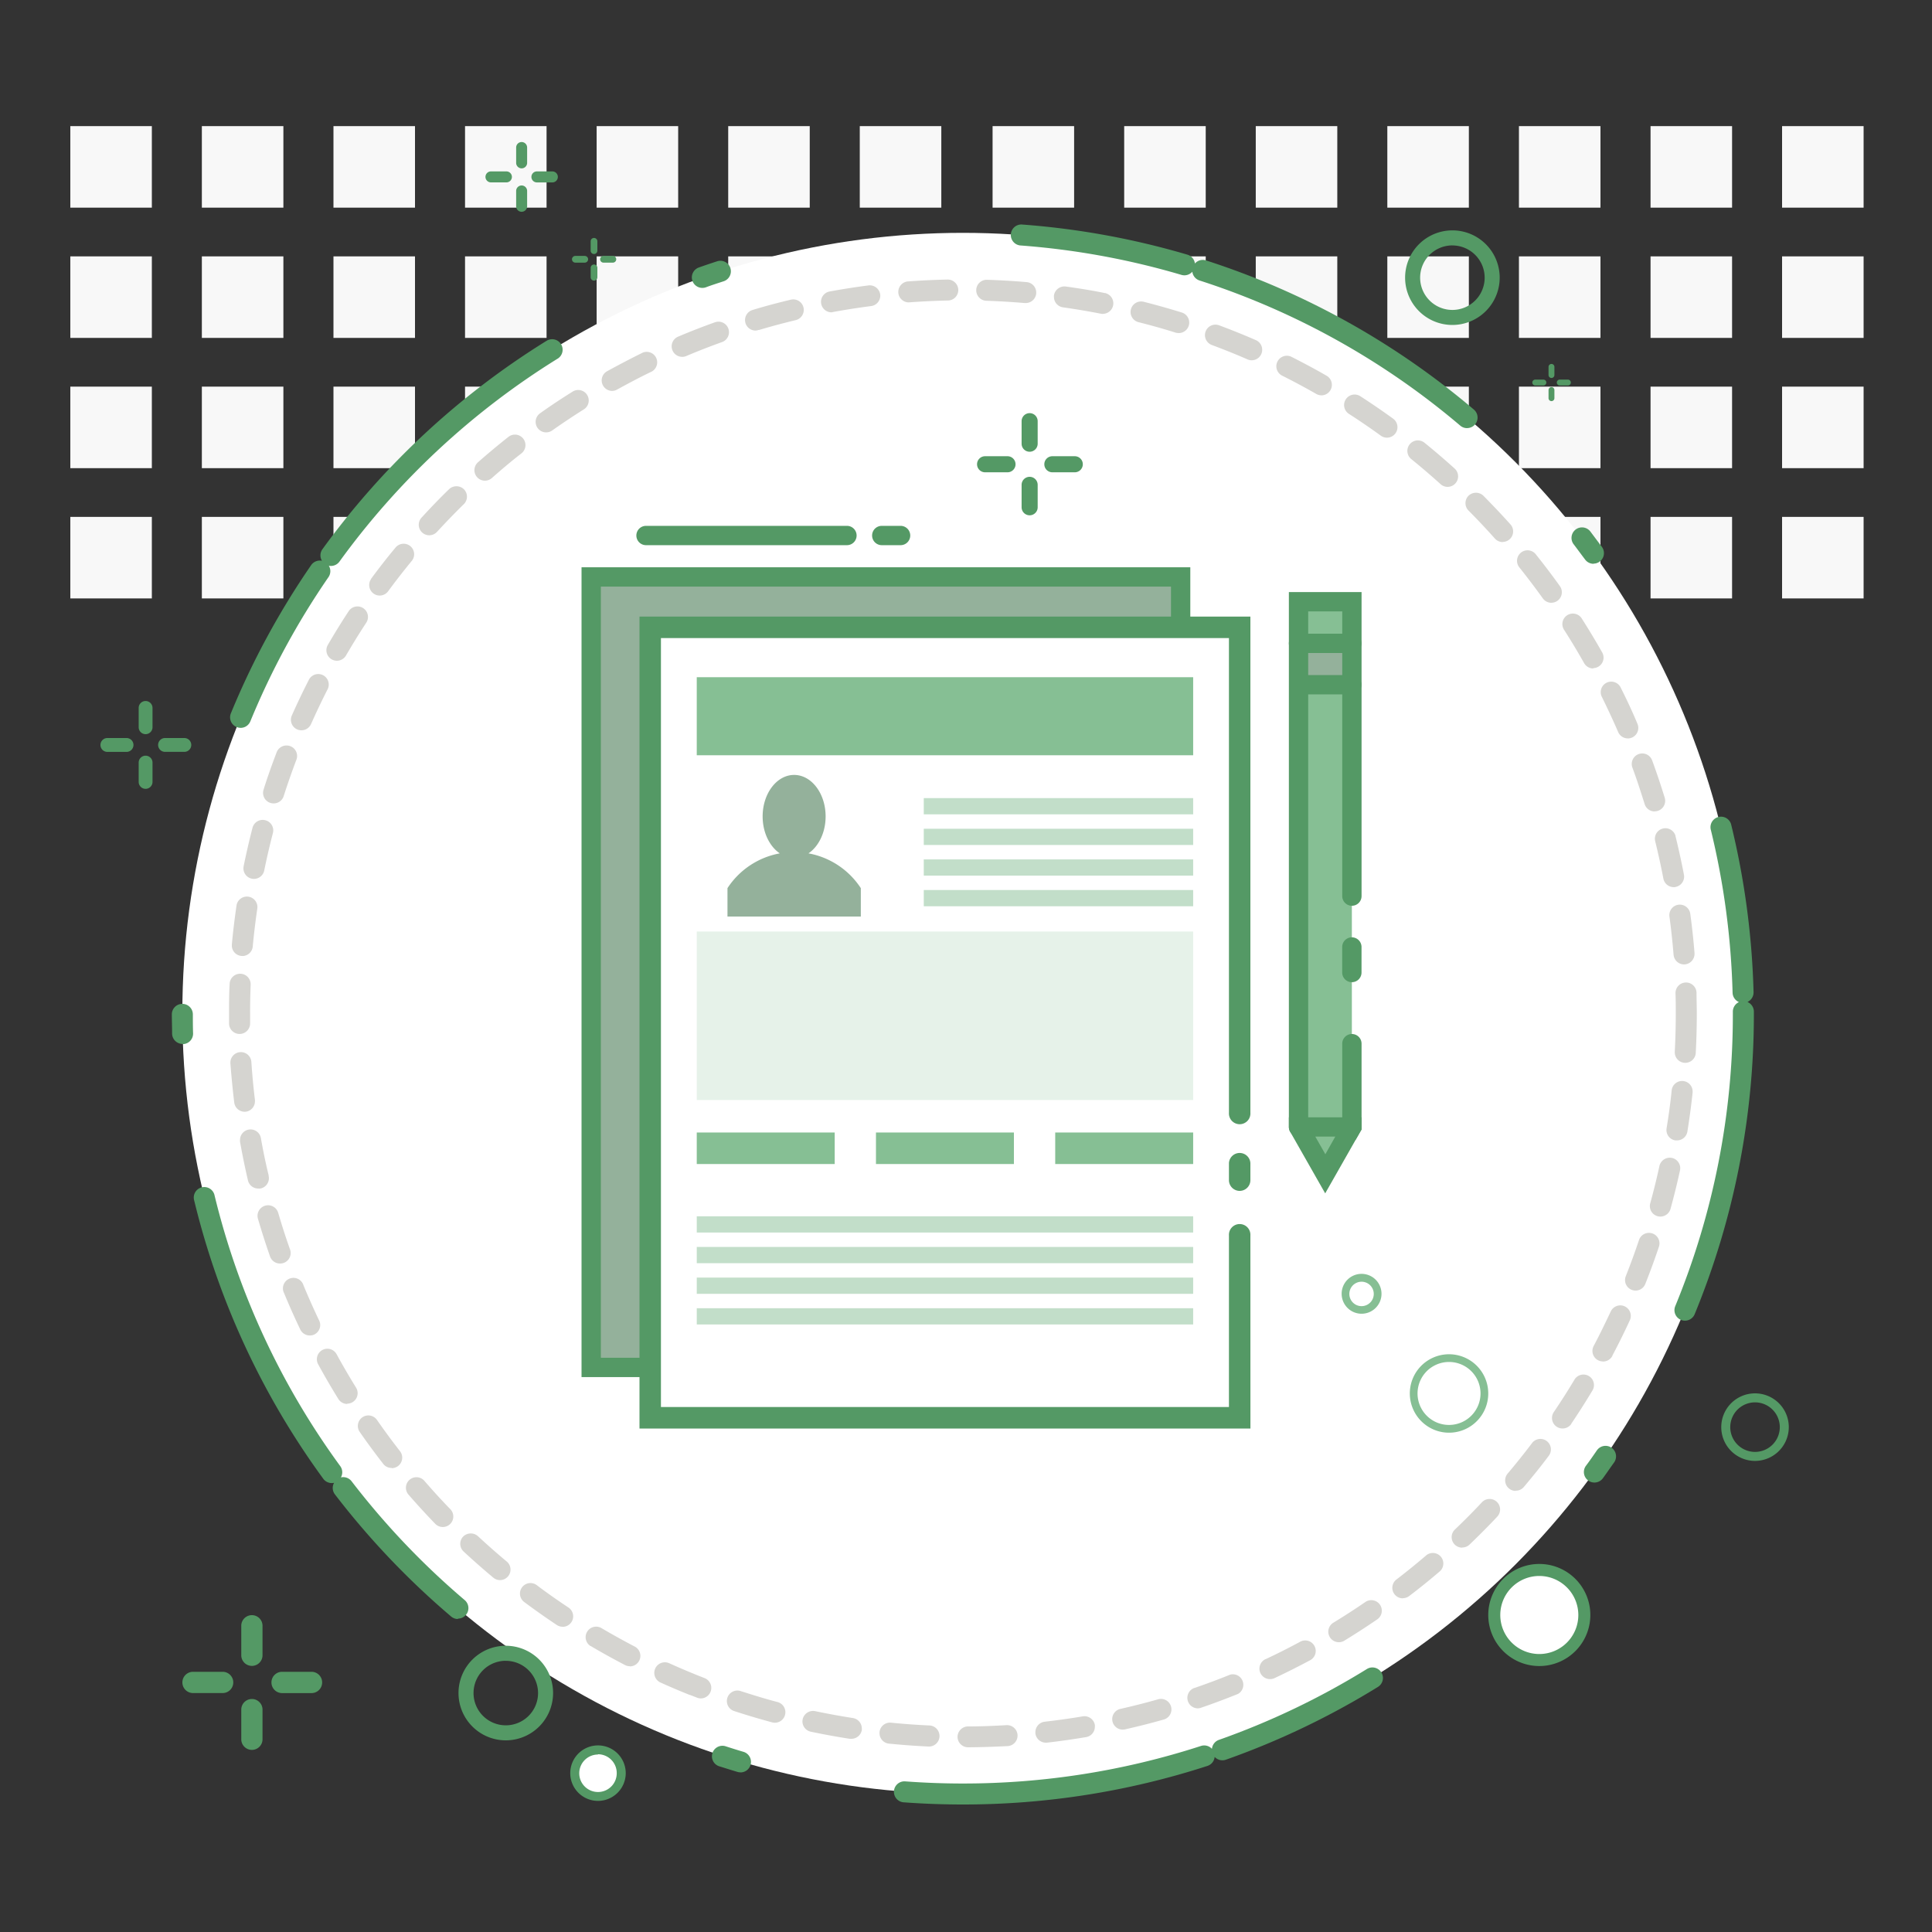 <svg id="Layer_1" data-name="Layer 1" xmlns="http://www.w3.org/2000/svg" viewBox="0 0 500 500"><rect x="0" y="0" width="500" height="500" fill="#333333" stroke="none"/><defs><style>.cls-1{fill:#f8f8f8;}.cls-2{fill:#fff;}.cls-3{fill:#549965;}.cls-4{fill:#d5d4d0;}.cls-5,.cls-7,.cls-8{fill:#86bf94;}.cls-6{fill:#94b19b;}.cls-7{opacity:0.5;}.cls-8{opacity:0.2;}</style></defs><title>resume_color-vector</title><rect class="cls-1" x="461.21" y="133.76" width="21.1" height="21.1" transform="translate(943.51 288.63) rotate(180)"/><rect class="cls-1" x="427.15" y="133.76" width="21.1" height="21.1" transform="translate(875.41 288.63) rotate(180)"/><rect class="cls-1" x="393.1" y="133.76" width="21.1" height="21.1" transform="translate(807.3 288.63) rotate(180)"/><rect class="cls-1" x="359.05" y="133.76" width="21.1" height="21.1" transform="translate(739.19 288.63) rotate(180)"/><rect class="cls-1" x="324.99" y="133.76" width="21.1" height="21.1" transform="translate(671.08 288.63) rotate(180)"/><rect class="cls-1" x="290.94" y="133.76" width="21.1" height="21.1" transform="translate(602.98 288.63) rotate(180)"/><rect class="cls-1" x="256.89" y="133.76" width="21.1" height="21.1" transform="translate(534.87 288.63) rotate(180)"/><rect class="cls-1" x="461.21" y="100.05" width="21.1" height="21.1" transform="translate(943.51 221.21) rotate(180)"/><rect class="cls-1" x="427.15" y="100.05" width="21.1" height="21.1" transform="translate(875.41 221.21) rotate(180)"/><rect class="cls-1" x="393.1" y="100.05" width="21.1" height="21.1" transform="translate(807.3 221.21) rotate(180)"/><rect class="cls-1" x="359.05" y="100.05" width="21.1" height="21.1" transform="translate(739.19 221.21) rotate(180)"/><rect class="cls-1" x="324.99" y="100.05" width="21.1" height="21.1" transform="translate(671.08 221.21) rotate(180)"/><rect class="cls-1" x="290.94" y="100.05" width="21.1" height="21.1" transform="translate(602.98 221.21) rotate(180)"/><rect class="cls-1" x="256.89" y="100.05" width="21.1" height="21.1" transform="translate(534.87 221.21) rotate(180)"/><rect class="cls-1" x="461.21" y="66.34" width="21.1" height="21.1" transform="translate(943.51 153.79) rotate(180)"/><rect class="cls-1" x="427.15" y="66.34" width="21.1" height="21.1" transform="translate(875.41 153.79) rotate(180)"/><rect class="cls-1" x="393.1" y="66.34" width="21.1" height="21.1" transform="translate(807.3 153.79) rotate(180)"/><rect class="cls-1" x="359.05" y="66.34" width="21.1" height="21.1" transform="translate(739.19 153.79) rotate(180)"/><rect class="cls-1" x="324.99" y="66.34" width="21.1" height="21.1" transform="translate(671.08 153.79) rotate(180)"/><rect class="cls-1" x="290.94" y="66.34" width="21.1" height="21.1" transform="translate(602.98 153.79) rotate(180)"/><rect class="cls-1" x="256.89" y="66.34" width="21.1" height="21.1" transform="translate(534.87 153.79) rotate(180)"/><rect class="cls-1" x="461.21" y="32.63" width="21.1" height="21.1" transform="translate(943.51 86.37) rotate(180)"/><rect class="cls-1" x="427.15" y="32.63" width="21.1" height="21.1" transform="translate(875.41 86.37) rotate(180)"/><rect class="cls-1" x="393.1" y="32.63" width="21.1" height="21.1" transform="translate(807.3 86.37) rotate(180)"/><rect class="cls-1" x="359.05" y="32.63" width="21.1" height="21.1" transform="translate(739.19 86.37) rotate(180)"/><rect class="cls-1" x="324.99" y="32.63" width="21.1" height="21.1" transform="translate(671.08 86.37) rotate(180)"/><rect class="cls-1" x="290.94" y="32.63" width="21.1" height="21.1" transform="translate(602.98 86.37) rotate(180)"/><rect class="cls-1" x="256.89" y="32.63" width="21.1" height="21.1" transform="translate(534.87 86.37) rotate(180)"/><rect class="cls-1" x="222.52" y="133.76" width="21.1" height="21.1" transform="translate(466.13 288.63) rotate(180)"/><rect class="cls-1" x="188.46" y="133.76" width="21.1" height="21.1" transform="translate(398.02 288.63) rotate(180)"/><rect class="cls-1" x="154.41" y="133.76" width="21.1" height="21.1" transform="translate(329.92 288.63) rotate(180)"/><rect class="cls-1" x="120.36" y="133.76" width="21.1" height="21.1" transform="translate(261.81 288.63) rotate(180)"/><rect class="cls-1" x="86.3" y="133.76" width="21.1" height="21.1" transform="translate(193.7 288.63) rotate(180)"/><rect class="cls-1" x="52.25" y="133.76" width="21.1" height="21.1" transform="translate(125.59 288.63) rotate(180)"/><rect class="cls-1" x="18.19" y="133.76" width="21.1" height="21.1" transform="translate(57.49 288.63) rotate(180)"/><rect class="cls-1" x="222.52" y="100.05" width="21.1" height="21.1" transform="translate(466.13 221.21) rotate(180)"/><rect class="cls-1" x="188.46" y="100.05" width="21.1" height="21.1" transform="translate(398.02 221.21) rotate(180)"/><rect class="cls-1" x="154.41" y="100.05" width="21.1" height="21.1" transform="translate(329.92 221.21) rotate(180)"/><rect class="cls-1" x="120.36" y="100.05" width="21.1" height="21.1" transform="translate(261.81 221.21) rotate(180)"/><rect class="cls-1" x="86.3" y="100.05" width="21.1" height="21.1" transform="translate(193.7 221.21) rotate(180)"/><rect class="cls-1" x="52.25" y="100.05" width="21.1" height="21.1" transform="translate(125.59 221.21) rotate(180)"/><rect class="cls-1" x="18.19" y="100.05" width="21.1" height="21.1" transform="translate(57.49 221.21) rotate(180)"/><rect class="cls-1" x="222.52" y="66.34" width="21.1" height="21.1" transform="translate(466.13 153.79) rotate(180)"/><rect class="cls-1" x="188.46" y="66.34" width="21.1" height="21.1" transform="translate(398.02 153.79) rotate(180)"/><rect class="cls-1" x="154.41" y="66.34" width="21.1" height="21.1" transform="translate(329.92 153.79) rotate(180)"/><rect class="cls-1" x="120.36" y="66.34" width="21.1" height="21.1" transform="translate(261.81 153.79) rotate(180)"/><rect class="cls-1" x="86.3" y="66.34" width="21.1" height="21.1" transform="translate(193.7 153.79) rotate(180)"/><rect class="cls-1" x="52.25" y="66.34" width="21.1" height="21.1" transform="translate(125.59 153.79) rotate(180)"/><rect class="cls-1" x="18.19" y="66.34" width="21.1" height="21.1" transform="translate(57.49 153.79) rotate(180)"/><rect class="cls-1" x="222.52" y="32.63" width="21.1" height="21.1" transform="translate(466.13 86.37) rotate(180)"/><rect class="cls-1" x="188.46" y="32.63" width="21.1" height="21.1" transform="translate(398.02 86.37) rotate(180)"/><rect class="cls-1" x="154.41" y="32.63" width="21.1" height="21.1" transform="translate(329.92 86.37) rotate(180)"/><rect class="cls-1" x="120.36" y="32.63" width="21.1" height="21.1" transform="translate(261.81 86.37) rotate(180)"/><rect class="cls-1" x="86.3" y="32.63" width="21.1" height="21.1" transform="translate(193.7 86.37) rotate(180)"/><rect class="cls-1" x="52.25" y="32.63" width="21.1" height="21.1" transform="translate(125.59 86.37) rotate(180)"/><rect class="cls-1" x="18.19" y="32.63" width="21.1" height="21.1" transform="translate(57.49 86.37) rotate(180)"/><circle class="cls-2" cx="249.18" cy="262.25" r="201.99"/><path class="cls-3" d="M249.18,467c-5.14,0-10.33-.19-15.43-.57a2.72,2.72,0,0,1,.4-5.42c5,.37,10,.56,15,.56a199.12,199.12,0,0,0,61.66-9.72,2.72,2.72,0,0,1,2.84.75,2.72,2.72,0,0,1,1.8-2.32,198.8,198.8,0,0,0,38.3-18.34,2.72,2.72,0,0,1,2.86,4.63,204.23,204.23,0,0,1-39.35,18.84,2.72,2.72,0,0,1-2.91-.73,2.72,2.72,0,0,1-1.87,2.34A204.56,204.56,0,0,1,249.18,467Zm-57.56-8.32a2.72,2.72,0,0,1-.77-.11c-1.61-.48-3.23-1-4.82-1.49a2.72,2.72,0,0,1,1.68-5.17c1.55.5,3.12,1,4.69,1.46a2.72,2.72,0,0,1-.77,5.33ZM118.51,419a2.71,2.71,0,0,1-1.76-.65,206.25,206.25,0,0,1-30.07-31.6,2.72,2.72,0,0,1-.22-3,2.72,2.72,0,0,1-2.8-1.05,202.91,202.91,0,0,1-33.4-72,2.72,2.72,0,1,1,5.28-1.28,197.5,197.5,0,0,0,32.51,70,2.72,2.72,0,0,1,.18,2.93,2.72,2.72,0,0,1,2.76,1,200.8,200.8,0,0,0,29.28,30.76,2.72,2.72,0,0,1-1.76,4.79Zm294.12-35.32a2.72,2.72,0,0,1-2.2-4.32c1-1.32,1.92-2.67,2.84-4a2.72,2.72,0,1,1,4.48,3.09c-1,1.38-1.93,2.76-2.92,4.12A2.72,2.72,0,0,1,412.62,383.68Zm23.43-41.89a2.72,2.72,0,0,1-2.51-3.75,198.14,198.14,0,0,0,14.91-75.78v-.44a2.72,2.72,0,0,1,1.58-2.48,2.72,2.72,0,0,1-1.65-2.43,199.94,199.94,0,0,0-5.61-42.08,2.72,2.72,0,1,1,5.28-1.29,205.4,205.4,0,0,1,5.76,43.23,2.72,2.72,0,0,1-1.58,2.54,2.72,2.72,0,0,1,1.66,2.5v.46a203.54,203.54,0,0,1-15.32,77.84A2.72,2.72,0,0,1,436.05,341.79ZM47.26,270.17a2.72,2.72,0,0,1-2.72-2.65c0-1.67-.06-3.37-.07-5a2.72,2.72,0,0,1,2.72-2.72h0a2.72,2.72,0,0,1,2.72,2.72c0,1.63,0,3.28.06,4.91a2.72,2.72,0,0,1-2.65,2.79Zm15-81.81a2.72,2.72,0,0,1-2.51-3.75,204.64,204.64,0,0,1,20.78-38.36,2.72,2.72,0,0,1,2.79-1.12,2.72,2.72,0,0,1,.13-3,204.67,204.67,0,0,1,58.12-54,2.72,2.72,0,0,1,2.86,4.62,199.26,199.26,0,0,0-56.58,52.59,2.72,2.72,0,0,1-2.75,1.07,2.72,2.72,0,0,1-.09,2.95,199.18,199.18,0,0,0-20.23,37.34A2.72,2.72,0,0,1,62.23,188.37Zm350.15-42.45a2.72,2.72,0,0,1-2.2-1.12c-1-1.31-1.95-2.63-2.94-3.92a2.72,2.72,0,1,1,4.31-3.32c1,1.33,2,2.68,3,4a2.72,2.72,0,0,1-2.19,4.32ZM379.68,110.8a2.71,2.71,0,0,1-1.76-.64,198,198,0,0,0-67.48-37.57,2.72,2.72,0,0,1-1.87-2.27,2.72,2.72,0,0,1-2.82.82A199.05,199.05,0,0,0,264,63.52a2.72,2.72,0,0,1,.4-5.42,204.51,204.51,0,0,1,42.91,7.81,2.72,2.72,0,0,1,1.93,2.29,2.72,2.72,0,0,1,2.89-.8A203.39,203.39,0,0,1,381.44,106a2.72,2.72,0,0,1-1.76,4.79ZM181.76,74.51a2.72,2.72,0,0,1-.91-5.28c1.57-.56,3.18-1.1,4.78-1.62a2.72,2.72,0,0,1,1.69,5.17c-1.55.51-3.12,1-4.65,1.58A2.71,2.71,0,0,1,181.76,74.51Z"/><path class="cls-4" d="M250.53,452.2h0a2.73,2.73,0,0,1-2.72-2.7v0a2.73,2.73,0,0,1,2.7-2.7c3.31,0,6.65-.14,9.95-.33a2.72,2.72,0,0,1,2.88,2.55c0,.06,0,.12,0,.17a2.72,2.72,0,0,1-2.56,2.7C257.36,452.06,253.92,452.18,250.53,452.2Zm-10.11-.2h-.13c-3.41-.16-6.84-.41-10.22-.75a2.71,2.71,0,0,1-2.45-2.7,2.76,2.76,0,0,1,0-.28,2.73,2.73,0,0,1,3-2.44c3.28.33,6.62.57,9.93.72a2.72,2.72,0,0,1,2.59,2.7s0,.09,0,.14A2.72,2.72,0,0,1,240.41,452Zm30.24-1a2.72,2.72,0,0,1-2.7-2.41,2.83,2.83,0,0,1,0-.31,2.72,2.72,0,0,1,2.41-2.7c3.29-.38,6.6-.84,9.85-1.39a2.74,2.74,0,0,1,3.13,2.23,2.8,2.8,0,0,1,0,.45,2.71,2.71,0,0,1-2.27,2.69c-3.36.57-6.77,1.05-10.14,1.44Zm-50.33-1a2.8,2.8,0,0,1-.42,0c-3.36-.52-6.76-1.14-10.08-1.84a2.73,2.73,0,0,1-2.16-2.67,2.79,2.79,0,0,1,.06-.55,2.76,2.76,0,0,1,3.22-2.1c3.23.68,6.53,1.28,9.79,1.79a2.74,2.74,0,0,1,2.3,2.69,2.85,2.85,0,0,1,0,.41A2.74,2.74,0,0,1,220.32,450Zm70.23-2.37a2.74,2.74,0,0,1-2.65-2.12,2.79,2.79,0,0,1-.07-.61,2.71,2.71,0,0,1,2.12-2.64c3.23-.73,6.48-1.55,9.64-2.45a2.72,2.72,0,1,1,1.48,5.23c-3.26.93-6.6,1.77-9.93,2.52A2.71,2.71,0,0,1,290.55,447.62Zm-90-1.79a2.72,2.72,0,0,1-.71-.09c-3.28-.88-6.58-1.86-9.82-2.92a2.72,2.72,0,1,1,1.69-5.17h0c3.13,1,6.33,2,9.51,2.83a2.72,2.72,0,0,1-.7,5.35ZM310,442.12a2.72,2.72,0,0,1-.91-5.28h0l.06,0c3.11-1.07,6.22-2.23,9.26-3.46a2.72,2.72,0,0,1,2,5c-3.17,1.28-6.39,2.49-9.6,3.59A2.71,2.71,0,0,1,310,442.12Zm-128.6-2.57a2.71,2.71,0,0,1-1-.19l-1.81-.71-.1,0-2.14-.87c-1.82-.76-3.64-1.54-5.4-2.34a2.72,2.72,0,1,1,2.24-5c1.73.78,3.5,1.55,5.25,2.28l2.1.86h0l1.82.72a2.72,2.72,0,0,1-1,5.25Zm147.29-5A2.73,2.73,0,0,1,326.2,433a2.69,2.69,0,0,1-.26-1.15,2.73,2.73,0,0,1,1.55-2.46h0l.05,0c3-1.4,5.94-2.89,8.82-4.44A2.72,2.72,0,1,1,339,429.7c-3,1.6-6.06,3.15-9.14,4.59A2.69,2.69,0,0,1,328.67,434.55ZM163,431.22a2.73,2.73,0,0,1-1.25-.31c-3-1.56-6-3.22-8.91-4.94l-.05,0h0a2.72,2.72,0,0,1,2.78-4.67c2.85,1.68,5.77,3.3,8.7,4.83a2.72,2.72,0,0,1-1.26,5.13ZM346.42,425a2.72,2.72,0,0,1-1.42-5c2.82-1.72,5.63-3.53,8.35-5.4a2.72,2.72,0,0,1,3.08,4.49c-2.8,1.92-5.69,3.79-8.59,5.56A2.71,2.71,0,0,1,346.42,425ZM145.59,421a2.71,2.71,0,0,1-1.5-.46c-2.82-1.88-5.64-3.86-8.37-5.9a2.72,2.72,0,1,1,3.25-4.36c2.64,2,5.37,3.9,8.13,5.74a2.72,2.72,0,0,1-1.51,5Zm217.47-7.35a2.72,2.72,0,0,1-1.66-4.88c2.62-2,5.22-4.12,7.73-6.26l.06-.06h0a2.72,2.72,0,0,1,3.47,4.18c-2.58,2.21-5.26,4.38-8,6.45A2.69,2.69,0,0,1,363.06,413.61Zm-233.65-4.72a2.73,2.73,0,0,1-1.74-.63c-2.61-2.18-5.2-4.46-7.69-6.77a2.72,2.72,0,0,1-.14-3.84,2.8,2.8,0,0,1,3.84-.14c2.41,2.24,4.92,4.45,7.46,6.57h0a2.72,2.72,0,0,1-1.74,4.81Zm249-8.4a2.72,2.72,0,0,1-1.88-4.69c2.39-2.28,4.75-4.65,7-7.06a2.72,2.72,0,0,1,3.84-.11,2.72,2.72,0,0,1,.17,3.78h0l-.06.07,0,0c-2.31,2.45-4.73,4.89-7.18,7.23A2.71,2.71,0,0,1,378.39,400.49Zm-263.77-5.34a2.7,2.7,0,0,1-2-.83c-2.37-2.45-4.7-5-6.92-7.55a2.72,2.72,0,0,1,4.11-3.57c2.16,2.49,4.43,5,6.72,7.34a2.72,2.72,0,0,1-2,4.61Zm277.61-9.35a2.72,2.72,0,0,1-2.07-4.48c2.13-2.52,4.23-5.14,6.22-7.77a2.72,2.72,0,1,1,4.33,3.28c-2,2.7-4.2,5.39-6.4,8A2.72,2.72,0,0,1,392.23,385.79ZM101.37,379.9a2.7,2.7,0,0,1-2.15-1l-.86-1.11c-1.78-2.32-3.54-4.72-5.21-7.13a2.72,2.72,0,1,1,4.46-3.11c1.63,2.34,3.33,4.67,5.07,6.93l.84,1.09a2.72,2.72,0,0,1-2.14,4.39Zm303-10.21a2.72,2.72,0,0,1-2.25-4.24c1.85-2.74,3.66-5.57,5.35-8.4a2.72,2.72,0,0,1,3.73-.93,2.72,2.72,0,0,1,.93,3.73c-1.75,2.91-3.59,5.8-5.48,8.6l0,.06A2.72,2.72,0,0,1,404.42,369.69ZM89.84,363.34A2.71,2.71,0,0,1,87.53,362c-1.79-2.89-3.52-5.87-5.15-8.85a2.72,2.72,0,1,1,4.77-2.61c1.58,2.89,3.26,5.77,5,8.58v0a2.72,2.72,0,0,1-2.31,4.15Zm325-11a2.72,2.72,0,0,1-2.4-4c1.55-2.92,3-5.93,4.42-8.93a2.73,2.73,0,0,1,2.47-1.58,2.69,2.69,0,0,1,1.14.25,2.73,2.73,0,0,1,1.58,2.46,2.69,2.69,0,0,1-.25,1.15c-1.41,3.06-2.93,6.14-4.52,9.14l0,.07A2.71,2.71,0,0,1,414.81,352.36ZM80.16,345.62a2.73,2.73,0,0,1-2.45-1.55c-1.46-3.06-2.87-6.21-4.17-9.36a2.72,2.72,0,1,1,5-2.08c1.24,3,2.58,6,4,9l.06.12a2.69,2.69,0,0,1,.27,1.18,2.74,2.74,0,0,1-1.55,2.45A2.69,2.69,0,0,1,80.16,345.62ZM423.28,334a2.72,2.72,0,0,1-2.53-3.72c1.22-3.08,2.37-6.23,3.42-9.36a2.72,2.72,0,1,1,5.16,1.73c-1.08,3.23-2.27,6.47-3.53,9.64A2.7,2.7,0,0,1,423.28,334ZM72.46,327a2.72,2.72,0,0,1-2.57-1.82c-1.12-3.2-2.17-6.48-3.13-9.75A2.72,2.72,0,1,1,72,313.88c.91,3.11,1.91,6.24,3,9.31l.06.16A2.72,2.72,0,0,1,72.46,327ZM429.7,314.85a2.72,2.72,0,0,1-2.62-3.44c.88-3.18,1.68-6.43,2.38-9.66l.08-.35v.07a2.76,2.76,0,0,1,3.16-1.8,2.72,2.72,0,0,1,2.08,3.24c-.72,3.32-1.55,6.66-2.45,9.95A2.73,2.73,0,0,1,429.7,314.85ZM66.82,307.59a2.71,2.71,0,0,1-2.65-2.1c-.77-3.31-1.46-6.69-2.05-10a2.79,2.79,0,0,1,0-.48,2.72,2.72,0,0,1,5.4-.46c.56,3.21,1.22,6.43,2,9.59l0,.15a2.72,2.72,0,0,1-2,3.27A2.77,2.77,0,0,1,66.82,307.59ZM434,295.13a2.76,2.76,0,0,1-.44,0,2.71,2.71,0,0,1-2.25-3.12c.53-3.26,1-6.58,1.32-9.86a2.72,2.72,0,0,1,5.42.3c0,.09,0,.19,0,.28-.36,3.38-.82,6.8-1.36,10.15A2.71,2.71,0,0,1,434,295.13ZM63.31,287.72a2.72,2.72,0,0,1-2.69-2.39c-.41-3.36-.73-6.79-1-10.19,0-.06,0-.12,0-.17a2.72,2.72,0,0,1,5.43-.19c.22,3.3.53,6.63.93,9.9a2.92,2.92,0,0,1,0,.35,2.72,2.72,0,0,1-2.39,2.68Zm372.84-12.66H436a2.72,2.72,0,0,1-2.57-2.72s0,0,0,0h0v-.15c.17-3.27.26-6.59.26-9.89,0-1.73,0-3.49-.07-5.2,0,0,0,0,0-.07a2.72,2.72,0,0,1,5.44-.08c0,1.76.07,3.56.07,5.35,0,3.39-.09,6.81-.27,10.17,0,0,0,0,0,.06v0A2.72,2.72,0,0,1,436.15,275.06ZM62,267.59a2.73,2.73,0,0,1-2.72-2.68c0-.85,0-1.74,0-2.65,0-2.52,0-5.07.15-7.59a2.72,2.72,0,0,1,5.44.11s0,.07,0,.11c-.1,2.46-.15,4.94-.14,7.37,0,.88,0,1.75,0,2.58v0A2.73,2.73,0,0,1,62,267.59Zm373.83-18a2.73,2.73,0,0,1-2.71-2.5c-.27-3.29-.63-6.62-1.07-9.89a2.72,2.72,0,0,1,2.33-3.06,2.75,2.75,0,0,1,3.06,2.33c.46,3.35.83,6.78,1.1,10.18,0,.07,0,.14,0,.21a2.73,2.73,0,0,1-2.5,2.72Zm-373-2.19v0h-.26A2.7,2.7,0,0,1,60,244.69c0-.08,0-.16,0-.24.31-3.38.73-6.8,1.22-10.17a2.72,2.72,0,0,1,5.38.79c-.48,3.26-.88,6.58-1.19,9.88A2.71,2.71,0,0,1,62.77,247.42Zm370.32-17.81a2.72,2.72,0,0,1-2.67-2.21c-.62-3.25-1.34-6.52-2.13-9.72a2.72,2.72,0,0,1,5.27-1.34v.09c.81,3.27,1.54,6.62,2.18,9.95a2.72,2.72,0,0,1-2.16,3.18A2.77,2.77,0,0,1,433.08,229.62ZM65.71,227.46a2.68,2.68,0,0,1-.55-.06A2.73,2.73,0,0,1,63,224.74a2.79,2.79,0,0,1,.05-.55c.68-3.33,1.45-6.68,2.31-10a2.72,2.72,0,0,1,2.63-2,2.75,2.75,0,0,1,.69.09,2.72,2.72,0,0,1,1.95,3.32c-.83,3.17-1.58,6.42-2.24,9.65v0A2.73,2.73,0,0,1,65.71,227.46ZM428.23,210a2.71,2.71,0,0,1-2.6-1.92c-1-3.15-2-6.32-3.17-9.43a2.72,2.72,0,1,1,5.11-1.87c1.17,3.18,2.26,6.44,3.26,9.68v0a2.72,2.72,0,0,1-2.6,3.51ZM70.8,207.92a2.72,2.72,0,0,1-2.59-3.55c1-3.24,2.18-6.5,3.39-9.69a2.73,2.73,0,0,1,2.54-1.75,2.71,2.71,0,0,1,1,.18,2.72,2.72,0,0,1,1.57,3.51c-1.17,3.08-2.28,6.25-3.29,9.41A2.71,2.71,0,0,1,70.8,207.92ZM421.28,191.1a2.72,2.72,0,0,1-2.5-1.65c-1.3-3-2.7-6-4.17-9a2.72,2.72,0,1,1,4.87-2.41c1.51,3,3,6.16,4.29,9.28a2.72,2.72,0,0,1-2.5,3.79ZM78,189a2.72,2.72,0,0,1-2.48-3.82c1.38-3.11,2.87-6.23,4.42-9.26a2.72,2.72,0,0,1,5.14,1.24,2.68,2.68,0,0,1-.3,1.24c-1.51,2.95-2.95,6-4.29,9A2.72,2.72,0,0,1,78,189Zm334.34-16a2.73,2.73,0,0,1-2.37-1.38c-1.62-2.87-3.34-5.74-5.12-8.52a2.72,2.72,0,1,1,4.58-2.92c1.81,2.84,3.58,5.78,5.25,8.73l0,0h0a2.72,2.72,0,0,1-2.37,4ZM87.19,171v0a2.72,2.72,0,0,1-2.35-4.09c1.7-2.93,3.5-5.85,5.36-8.68l0,0,.07-.11h0a2.72,2.72,0,0,1,4.48,3.09c-1.81,2.76-3.57,5.62-5.23,8.47A2.73,2.73,0,0,1,87.19,171Zm314.3-15v0a2.73,2.73,0,0,1-2.21-1.14c-1.92-2.68-3.94-5.35-6-7.93a2.72,2.72,0,1,1,4.24-3.4c2.12,2.65,4.2,5.39,6.18,8.16a2.72,2.72,0,0,1-2.21,4.3ZM98.27,154.13a2.7,2.7,0,0,1-1.61-.53,2.73,2.73,0,0,1-1.11-2.2,2.69,2.69,0,0,1,.48-1.54h0l0-.06,0,0c2-2.71,4.1-5.42,6.26-8a2.72,2.72,0,1,1,4.2,3.45c-2.1,2.56-4.16,5.2-6.11,7.86A2.73,2.73,0,0,1,98.27,154.13Zm290.61-13.84a2.72,2.72,0,0,1-2-.91c-2.2-2.46-4.49-4.9-6.82-7.24a2.72,2.72,0,0,1,0-3.85,2.78,2.78,0,0,1,3.78-.05h0l.07.07,0,0c2.38,2.4,4.74,4.89,7,7.41a2.72,2.72,0,0,1-2,4.53Zm-277.79-1.76a2.72,2.72,0,0,1-2-4.56c2.29-2.5,4.68-5,7.12-7.36a2.78,2.78,0,0,1,3.84,0,2.72,2.72,0,0,1,0,3.85c-2.36,2.31-4.68,4.72-6.92,7.15l-.07.07h0A2.73,2.73,0,0,1,111.09,138.53ZM374.64,126a2.71,2.71,0,0,1-1.82-.7c-2.46-2.22-5-4.4-7.56-6.47a2.72,2.72,0,1,1,3.42-4.23c2.64,2.14,5.26,4.38,7.78,6.66a2.72,2.72,0,0,1-1.82,4.74ZM125.5,124.4a2.72,2.72,0,0,1-1.8-4.76c2.55-2.25,5.19-4.45,7.86-6.56a2.72,2.72,0,1,1,3.37,4.27c-2.6,2-5.17,4.19-7.64,6.37A2.72,2.72,0,0,1,125.5,124.4Zm233.44-11.13a2.71,2.71,0,0,1-1.59-.52c-2.67-1.94-5.44-3.83-8.22-5.62a2.72,2.72,0,1,1,2.95-4.57c2.86,1.85,5.7,3.79,8.46,5.79a2.73,2.73,0,0,1,1.12,2.2,2.7,2.7,0,0,1-.52,1.6A2.73,2.73,0,0,1,358.95,113.27ZM141.34,111.9a2.72,2.72,0,0,1-1.57-4.94c2.78-2,5.64-3.87,8.52-5.67a2.72,2.72,0,0,1,2.91,4.59h0l0,0c-2.78,1.75-5.55,3.59-8.23,5.48A2.71,2.71,0,0,1,141.34,111.9ZM342,102.31v0a2.72,2.72,0,0,1-1.35-.36c-2.88-1.64-5.83-3.23-8.77-4.7h0a2.72,2.72,0,1,1,2.44-4.86c3,1.53,6.09,3.16,9,4.85a2.72,2.72,0,0,1-1.35,5.08Zm-183.56-1.14a2.72,2.72,0,0,1-1.32-5.1c3-1.64,6-3.22,9-4.7l.24-.12,0,0a2.72,2.72,0,0,1,3.72,2.52,2.74,2.74,0,0,1-1.39,2.38h0l-.19.09c-3,1.44-5.91,3-8.78,4.57A2.72,2.72,0,0,1,158.42,101.17Zm165.5-7.93a2.7,2.7,0,0,1-1.09-.23c-3-1.32-6.14-2.57-9.24-3.73a2.73,2.73,0,0,1-1.77-2.56,2.69,2.69,0,0,1,.17-.93,2.72,2.72,0,0,1,3.5-1.6c3.2,1.19,6.4,2.48,9.52,3.84a2.72,2.72,0,0,1-1.09,5.21Zm-147.38-.89a2.72,2.72,0,0,1-1.06-5.23c3.13-1.32,6.33-2.57,9.52-3.71a2.72,2.72,0,1,1,1.84,5.12c-3.09,1.11-6.21,2.32-9.25,3.61A2.71,2.71,0,0,1,176.54,92.36ZM305,86.19v0a2.72,2.72,0,0,1-.81-.12c-3.15-1-6.37-1.89-9.57-2.7h0a2.72,2.72,0,0,1,.7-5.35,2.75,2.75,0,0,1,.67.08c3.3.84,6.62,1.77,9.86,2.78a2.72,2.72,0,0,1-.81,5.32Zm-109.45-.64a2.72,2.72,0,0,1-.78-5.33c3.26-1,6.58-1.87,9.89-2.66a2.72,2.72,0,1,1,1.27,5.29c-3.16.76-6.34,1.61-9.46,2.54l-.15,0A2.71,2.71,0,0,1,195.51,85.55Zm89.89-4.31a2.74,2.74,0,0,1-.53-.05c-3.23-.63-6.54-1.19-9.81-1.65a2.73,2.73,0,0,1-2.34-2.69,2.82,2.82,0,0,1,0-.38,2.75,2.75,0,0,1,3.07-2.32c3.36.47,6.75,1,10.08,1.69H286l.31.07h-.07a2.72,2.72,0,0,1-.82,5.31Zm-70.27-.41a2.72,2.72,0,0,1-.49-5.39c3.35-.61,6.75-1.15,10.12-1.58a2.74,2.74,0,0,1,3,2.35,2.72,2.72,0,0,1-2.35,3c-3.28.42-6.59.94-9.83,1.53h0A2.73,2.73,0,0,1,215.13,80.83Zm50.28-2.4v0h-.24c-3.28-.28-6.62-.48-9.93-.59a2.71,2.71,0,0,1-2.63-2.7s0-.07,0-.1a2.71,2.71,0,0,1,2.81-2.63c3.41.11,6.84.31,10.22.6a2.7,2.7,0,0,1,2.49,2.7c0,.08,0,.16,0,.24A2.73,2.73,0,0,1,265.41,78.43Zm-30.26-.17a2.73,2.73,0,0,1-2.71-2.52c0-.07,0-.14,0-.21a2.73,2.73,0,0,1,2.48-2.7h.1c3.36-.25,6.78-.41,10.16-.48h.06A2.73,2.73,0,0,1,248,75s0,0,0,.07a2.7,2.7,0,0,1-2.66,2.7c-3.3.07-6.64.23-9.94.47Z"/><path class="cls-3" d="M375.88,84.1a12.24,12.24,0,1,1,12.24-12.24A12.25,12.25,0,0,1,375.88,84.1Zm0-20.59a8.35,8.35,0,1,0,8.35,8.35A8.36,8.36,0,0,0,375.88,63.52Z"/><path class="cls-3" d="M454.2,378.08a8.74,8.74,0,1,1,8.74-8.74A8.75,8.75,0,0,1,454.2,378.08Zm0-15.15a6.41,6.41,0,1,0,6.41,6.41A6.42,6.42,0,0,0,454.2,362.93Z"/><path class="cls-3" d="M130.9,450.4a12.24,12.24,0,1,1,12.24-12.24A12.25,12.25,0,0,1,130.9,450.4Zm0-20.59a8.35,8.35,0,1,0,8.35,8.35A8.36,8.36,0,0,0,130.9,429.82Z"/><path class="cls-3" d="M153.73,65.74h0a.87.87,0,0,1-.87-.87V62.45a.87.87,0,0,1,.87-.87h0a.87.87,0,0,1,.87.87v2.43A.87.87,0,0,1,153.73,65.74Z"/><path class="cls-3" d="M153.73,72.62h0a.87.87,0,0,1-.87-.87V69.32a.87.87,0,0,1,.87-.87h0a.87.87,0,0,1,.87.87v2.43A.87.87,0,0,1,153.73,72.62Z"/><path class="cls-3" d="M159.48,67.1h0a.87.87,0,0,0-.87-.87h-2.43a.87.87,0,0,0-.87.87h0a.87.87,0,0,0,.87.87h2.43A.87.87,0,0,0,159.48,67.1Z"/><path class="cls-3" d="M152.2,67.1h0a.87.87,0,0,0-.87-.87H148.9a.87.87,0,0,0-.87.87h0a.87.87,0,0,0,.87.87h2.43A.87.87,0,0,0,152.2,67.1Z"/><path class="cls-3" d="M401.52,97.82h0a.76.76,0,0,1-.76-.76V94.95a.76.76,0,0,1,.76-.76h0a.76.76,0,0,1,.76.76v2.11A.76.76,0,0,1,401.52,97.82Z"/><path class="cls-3" d="M401.52,103.81h0a.76.76,0,0,1-.76-.76v-2.11a.76.76,0,0,1,.76-.76h0a.76.76,0,0,1,.76.76v2.11A.76.76,0,0,1,401.52,103.81Z"/><path class="cls-3" d="M406.53,99h0a.76.76,0,0,0-.76-.76h-2.11a.76.76,0,0,0-.76.76h0a.76.76,0,0,0,.76.76h2.11A.76.76,0,0,0,406.53,99Z"/><path class="cls-3" d="M400.19,99h0a.76.76,0,0,0-.76-.76h-2.11a.76.76,0,0,0-.76.76h0a.76.76,0,0,0,.76.76h2.11A.76.76,0,0,0,400.19,99Z"/><path class="cls-3" d="M135,43.57h0a1.42,1.42,0,0,1-1.42-1.42v-4A1.42,1.42,0,0,1,135,36.76h0a1.42,1.42,0,0,1,1.42,1.42v4A1.42,1.42,0,0,1,135,43.57Z"/><path class="cls-3" d="M135,54.81h0a1.42,1.42,0,0,1-1.42-1.42v-4A1.42,1.42,0,0,1,135,48h0a1.42,1.42,0,0,1,1.42,1.42v4A1.42,1.42,0,0,1,135,54.81Z"/><path class="cls-3" d="M144.37,45.78h0a1.42,1.42,0,0,0-1.42-1.42h-4a1.42,1.42,0,0,0-1.42,1.42h0A1.42,1.42,0,0,0,139,47.21h4A1.42,1.42,0,0,0,144.37,45.78Z"/><path class="cls-3" d="M132.48,45.78h0a1.42,1.42,0,0,0-1.42-1.42h-4a1.42,1.42,0,0,0-1.42,1.42h0a1.42,1.42,0,0,0,1.42,1.42h4A1.42,1.42,0,0,0,132.48,45.78Z"/><path class="cls-3" d="M65.19,431.13h0a2.75,2.75,0,0,1-2.75-2.75v-7.67A2.75,2.75,0,0,1,65.19,418h0a2.75,2.75,0,0,1,2.75,2.75v7.67A2.75,2.75,0,0,1,65.19,431.13Z"/><path class="cls-3" d="M65.19,452.87h0a2.75,2.75,0,0,1-2.75-2.75v-7.67a2.75,2.75,0,0,1,2.75-2.75h0a2.75,2.75,0,0,1,2.75,2.75v7.67A2.75,2.75,0,0,1,65.19,452.87Z"/><path class="cls-3" d="M83.37,435.41h0a2.75,2.75,0,0,0-2.75-2.75H73a2.75,2.75,0,0,0-2.75,2.75h0A2.75,2.75,0,0,0,73,438.17h7.67A2.75,2.75,0,0,0,83.37,435.41Z"/><path class="cls-3" d="M60.37,435.41h0a2.75,2.75,0,0,0-2.75-2.75H49.95a2.75,2.75,0,0,0-2.75,2.75h0a2.75,2.75,0,0,0,2.75,2.75h7.67A2.75,2.75,0,0,0,60.37,435.41Z"/><circle class="cls-2" cx="154.76" cy="458.89" r="6.02"/><path class="cls-3" d="M154.76,466.07a7.18,7.18,0,1,1,7.18-7.18A7.19,7.19,0,0,1,154.76,466.07Zm0-12a4.85,4.85,0,1,0,4.85,4.85A4.86,4.86,0,0,0,154.76,454Z"/><circle class="cls-2" cx="398.37" cy="417.96" r="11.65"/><path class="cls-3" d="M398.37,431.17A13.21,13.21,0,1,1,411.58,418,13.22,13.22,0,0,1,398.37,431.17Zm0-23.31a10.1,10.1,0,1,0,10.1,10.1A10.11,10.11,0,0,0,398.37,407.86Z"/><path class="cls-3" d="M37.68,190h0a1.79,1.79,0,0,1-1.79-1.79v-5a1.79,1.79,0,0,1,1.79-1.79h0a1.79,1.79,0,0,1,1.79,1.79v5A1.79,1.79,0,0,1,37.68,190Z"/><path class="cls-3" d="M37.68,204.15h0a1.79,1.79,0,0,1-1.79-1.79v-5a1.79,1.79,0,0,1,1.79-1.79h0a1.79,1.79,0,0,1,1.79,1.79v5A1.79,1.79,0,0,1,37.68,204.15Z"/><path class="cls-3" d="M49.5,192.8h0A1.79,1.79,0,0,0,47.71,191h-5a1.79,1.79,0,0,0-1.79,1.79h0a1.79,1.79,0,0,0,1.79,1.79h5A1.79,1.79,0,0,0,49.5,192.8Z"/><path class="cls-3" d="M34.54,192.8h0A1.79,1.79,0,0,0,32.75,191h-5A1.79,1.79,0,0,0,26,192.8h0a1.79,1.79,0,0,0,1.79,1.79h5A1.79,1.79,0,0,0,34.54,192.8Z"/><path class="cls-3" d="M266.47,116.91h0a2.08,2.08,0,0,1-2.08-2.08V109a2.08,2.08,0,0,1,2.08-2.08h0a2.08,2.08,0,0,1,2.08,2.08v5.8A2.08,2.08,0,0,1,266.47,116.91Z"/><path class="cls-3" d="M266.47,133.36h0a2.08,2.08,0,0,1-2.08-2.08v-5.8a2.08,2.08,0,0,1,2.08-2.08h0a2.08,2.08,0,0,1,2.08,2.08v5.8A2.08,2.08,0,0,1,266.47,133.36Z"/><path class="cls-3" d="M280.23,120.15h0a2.08,2.08,0,0,0-2.08-2.08h-5.8a2.08,2.08,0,0,0-2.08,2.08h0a2.08,2.08,0,0,0,2.08,2.08h5.8A2.08,2.08,0,0,0,280.23,120.15Z"/><path class="cls-3" d="M262.82,120.15h0a2.08,2.08,0,0,0-2.08-2.08h-5.8a2.08,2.08,0,0,0-2.08,2.08h0a2.08,2.08,0,0,0,2.08,2.08h5.8A2.08,2.08,0,0,0,262.82,120.15Z"/><path class="cls-5" d="M365.53,357a10.15,10.15,0,1,1,5.85,13.11A10.16,10.16,0,0,1,365.53,357Zm17.09,6.54a8.15,8.15,0,1,0-10.52,4.7A8.16,8.16,0,0,0,382.63,363.51Z"/><path class="cls-5" d="M347.55,333a5.16,5.16,0,1,1,3,6.66A5.17,5.17,0,0,1,347.55,333Zm7.77,3a3.16,3.16,0,1,0-4.08,1.82A3.16,3.16,0,0,0,355.32,336Z"/><rect class="cls-6" x="153" y="149.31" width="152.55" height="204.58"/><path class="cls-3" d="M308.05,356.39H150.5V146.81H308.05Zm-152.55-5H303.05V151.81H155.5Z"/><rect class="cls-2" x="168.28" y="162.36" width="152.55" height="204.58"/><path class="cls-3" d="M320.83,308.2a2.78,2.78,0,0,1-2.78-2.78V301a2.78,2.78,0,0,1,5.55,0v4.41A2.78,2.78,0,0,1,320.83,308.2Z"/><rect class="cls-5" x="180.32" y="175.26" width="128.47" height="20.2"/><path class="cls-3" d="M323.61,369.71H165.5V159.58h158.1V288a2.78,2.78,0,1,1-5.55,0V165.13h-147v199h147v-44.4a2.78,2.78,0,1,1,5.55,0Z"/><rect class="cls-7" x="239.07" y="206.55" width="69.72" height="4.2"/><rect class="cls-7" x="239.07" y="214.48" width="69.72" height="4.2"/><rect class="cls-7" x="239.07" y="222.41" width="69.72" height="4.2"/><rect class="cls-7" x="239.07" y="230.34" width="69.72" height="4.2"/><rect class="cls-7" x="180.32" y="314.78" width="128.47" height="4.2"/><rect class="cls-7" x="180.32" y="322.71" width="128.47" height="4.2"/><rect class="cls-7" x="180.32" y="330.64" width="128.47" height="4.2"/><rect class="cls-7" x="180.32" y="338.57" width="128.47" height="4.2"/><rect class="cls-8" x="180.32" y="241.07" width="128.47" height="43.62"/><rect class="cls-5" x="180.32" y="293.09" width="35.7" height="8.16"/><rect class="cls-5" x="226.7" y="293.09" width="35.7" height="8.16"/><rect class="cls-5" x="273.09" y="293.09" width="35.7" height="8.16"/><path class="cls-6" d="M209.23,220.85c2.63-1.78,4.44-5.39,4.44-9.56,0-5.93-3.65-10.74-8.15-10.74s-8.15,4.81-8.15,10.74c0,4.17,1.81,7.78,4.44,9.56a20.58,20.58,0,0,0-13.54,9v7.35h34.51v-7.35A20.58,20.58,0,0,0,209.23,220.85Z"/><rect class="cls-5" x="336.06" y="177.2" width="13.8" height="114.45" transform="translate(685.92 468.85) rotate(180)"/><rect class="cls-6" x="336.06" y="166.47" width="13.8" height="10.74" transform="translate(685.92 343.67) rotate(180)"/><rect class="cls-5" x="336.06" y="155.73" width="13.8" height="10.74" transform="translate(685.92 322.2) rotate(180)"/><polygon class="cls-5" points="349.86 291.65 342.96 303.77 336.06 291.65 349.86 291.65"/><path class="cls-3" d="M333.86,292.84l9.1,16,7.9-13.89,1.51-2.64v-3.15H333.56v2.5A2.5,2.5,0,0,0,333.86,292.84Zm11.71,1.31L343,298.72l-2.6-4.57Z"/><path class="cls-3" d="M333.56,291.65V153.23h18.81v78.68a2.5,2.5,0,0,1-5,0V158.23h-8.81V291.65a2.5,2.5,0,1,1-5,0Z"/><path class="cls-3" d="M349.86,242.58a2.5,2.5,0,0,1,2.5,2.5v6.61a2.5,2.5,0,0,1-5,0v-6.61A2.5,2.5,0,0,1,349.86,242.58Z"/><path class="cls-3" d="M347.37,292.65V270.1a2.5,2.5,0,0,1,5,0v22.2l-1.51,2.64a2.38,2.38,0,0,1-1,.21,2.41,2.41,0,0,1-1.64-.62A2.46,2.46,0,0,1,347.37,292.65Z"/><path class="cls-3" d="M336.06,164h13.8a2.5,2.5,0,0,1,0,5h-13.8a2.5,2.5,0,0,1,0-5Z"/><path class="cls-3" d="M338.11,174.7h11.75a2.5,2.5,0,0,1,0,5H338.11a2.5,2.5,0,0,1,0-5Z"/><path class="cls-3" d="M219.19,141.09h-52a2.5,2.5,0,0,1,0-5h52a2.5,2.5,0,0,1,0,5Z"/><path class="cls-3" d="M233.07,141.09h-4.87a2.5,2.5,0,0,1,0-5h4.87a2.5,2.5,0,0,1,0,5Z"/></svg>